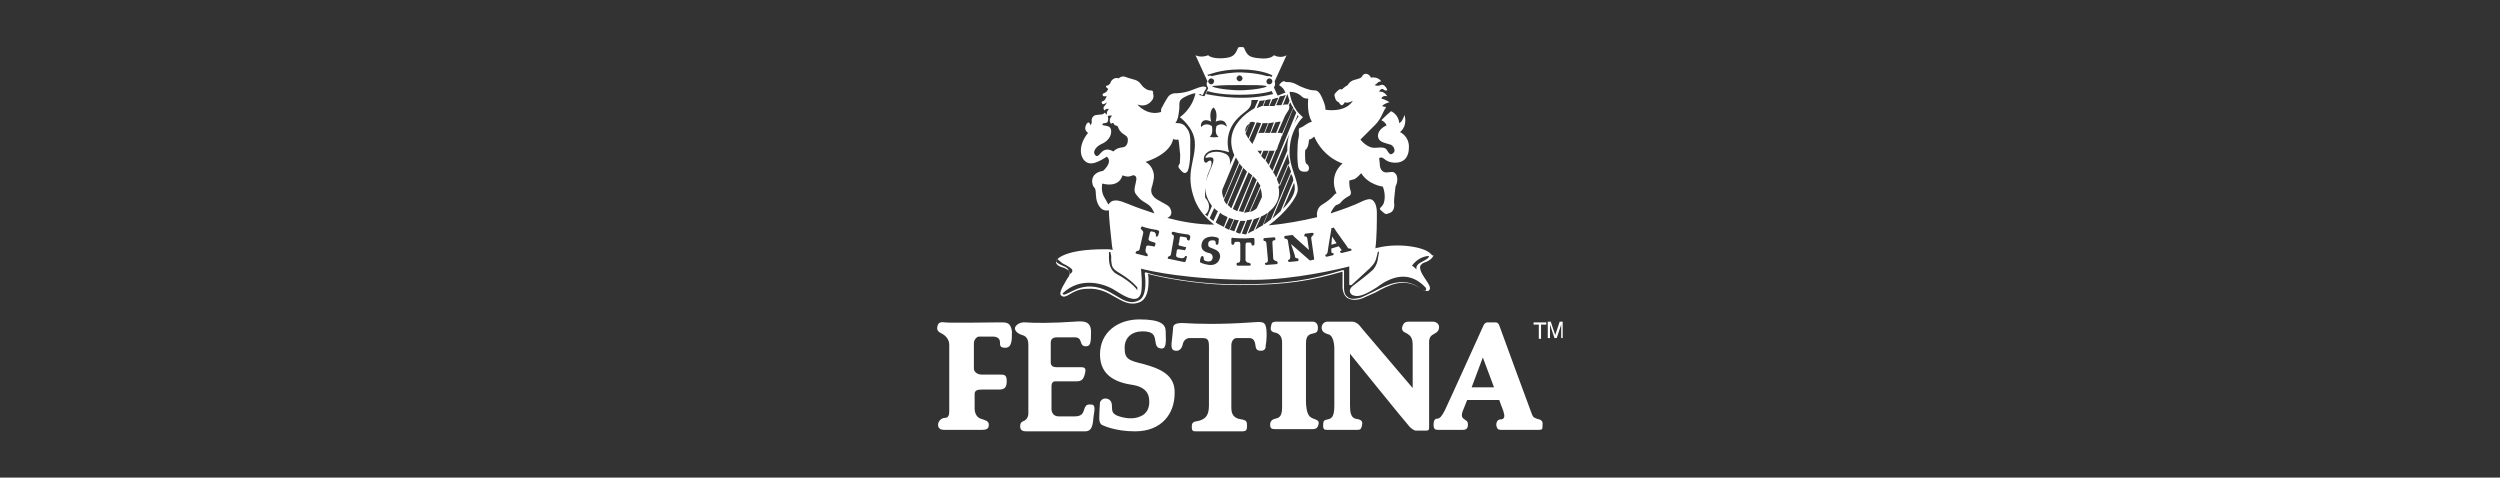 <?xml version="1.0" encoding="utf-8"?>
<!-- Generator: Adobe Illustrator 27.0.0, SVG Export Plug-In . SVG Version: 6.00 Build 0)  -->
<svg version="1.1" id="Layer_1" xmlns="http://www.w3.org/2000/svg" xmlns:xlink="http://www.w3.org/1999/xlink" x="0px" y="0px"
	 viewBox="0 0 335 64" style="enable-background:new 0 0 335 64;" xml:space="preserve">
<rect x="0" y="0" width="335" height="64" fill="#333333" stroke="none"/>
<style type="text/css">
	.st0{fill:#FFFFFF;}
</style>
<g>
	<path class="st0" d="M191.7,34L191.7,34C191.7,33.9,191.7,33.9,191.7,34c-0.8-0.9-4.3-1.5-7.1-0.8c0,0-0.2,0-0.3,0.1
		c0.2-1.5,0.2-3.8,0.2-4.7c0-0.9-0.2-1.5-0.6-1.8c-0.3-0.2-0.7-0.1-1.2,0.1c-1.4,0.7-2.9,1.2-4.4,1.7c0.2-0.6,0.7-1.1,0.7-1.1
		s0.4-0.1,0.6-0.3c0.2-0.3,0.7-0.7,1.1-0.9c0.5-0.2,0.3-0.7,0.2-1c-0.1-0.3-0.1-1.1-0.1-1.1s0.3-0.1,0.7-0.2
		c0.4-0.2,0.9-0.8,0.9-0.8c1,1.6,2.9,1.8,2.9,1.8c0.4,1,0.3,2.2-0.1,2.6c-0.4,0.4-0.4,0.4,0.1,0.8c0.4,0.4,0.5,0.3,1,0.1
		s0.6-0.9,0.5-1.4c0-0.5,0.2-2.1,0.2-2.1c0.3-0.6,0.3-1.2,0.1-1.6c-0.3-0.4-0.4-0.4-1.2-0.3c-0.8,0.1-1-0.7-1-1
		c0-0.3-0.1-0.9-0.1-0.9c0.7-0.4,0.6,0.6,2.2,0.6c1,0,1.8-0.6,1.8-2.1c0-1.5-1.2-2-1.2-2c1.1-0.9,0.6-2.3,0.6-2.3
		c-0.3,1-0.7,1.1-0.7,1.1c-0.1-1.2-1.1-1.6-1.1-1.6c-0.6,0.5-1.3,1.2-1.3,1.2c0.6,0.3,0.7,0.7,0.7,0.7c-0.9,0.4-1.3,1.1-1.1,1.7
		c0.2,0.6,1.1,0.7,1.7,0.9c0.5,0.3,0.6,0.9,0.3,1.1c-0.3,0.3-0.5,0.2-0.8-0.3c-0.2-0.4-0.5-0.5-1.6-0.4c-1.1,0.1-2-1.1-2-1.1
		c0.5-0.5,1.2-1.2,2-2c0.8-0.8,1.1-1.9,1.3-2.1c0.2-0.3,0.1-0.3-0.1-0.3c-0.1,0-0.3-0.1-0.3-0.1c0.4-0.4,1-0.5,1-0.5
		c-0.4-0.3-1.1-0.5-1.1-0.5c0.2-0.5,0.8-0.3,0.8-0.3c-0.5-0.8-1.1-0.6-1.1-0.6c0.1-0.3,0.4-0.5,0.6-0.3c0.2,0.2,0.5,0.1,0.5,0.1
		c-0.1-0.4-0.5-0.9-0.9-0.7s-0.8,0-0.8,0s0.3-0.2,0.4-0.3c0.1-0.2,0.5-0.2,0.5-0.2c-0.5-0.7-1.4-0.5-1.4-0.5
		c-0.2-0.5-0.8-0.7-1.1-0.3c-0.2,0.4-0.4,0.4-1.1,0.6c-0.7,0.2-0.9,0.7-0.9,0.7c-0.4,0.2-0.8,0.6-0.8,0.6c-0.2-0.1-0.3-0.1-0.7,0.3
		s-0.3,0.4-0.2,0.8c0.1,0.5,0.5,0.6,0.5,0.6s0.2,0.4,0.4,0.4c0.2,0,0.4-0.4,0.4-0.4c0.4,0.2,1.1-0.2,1.1-0.2
		c-1.1,1.7-3.7,1.2-3.7,1.2c0.1-0.4-0.4-1.6-0.7-2.1c-0.3-0.4-0.4-0.5-0.9-0.5c-0.5,0-1.6-0.4-2.3-0.8c-0.7-0.4-1.4-0.3-1.4-0.3
		c-0.4-0.4-0.9,0.4-0.9,0.4s0.5,0.3,0.7,0.7c0.1,0.2,0.1,0.3,0.2,0.3c-0.4,0.1-0.7,0.3-1.1,0.4l-0.5-1.1c0.2-0.2,0.2-0.6,0.1-0.8
		l1.6-3.5c0,0-0.7,0.5-1.7,0c0,0-0.4,0.6-2,0.4c-1.3-0.1-1.6-0.4-2-1.4c0,0,0-0.1-0.4-0.1c-0.4,0-0.4,0.1-0.4,0.1
		c-0.4,1-0.7,1.3-2,1.4c-1.6,0.1-2-0.4-2-0.4c-1,0.4-1.7,0-1.7,0l1.6,3.5c-0.2,0.3-0.1,0.6,0.1,0.9l-0.5,1.1
		c-0.3-0.1-0.5-0.1-0.8-0.2c0.2-0.1,0.3-0.1,0.3-0.1c0.1,0.2,0.3,0.1,0.3,0.1c0.1-0.3,0.2-0.5,0.4-0.8c0.2-0.3-0.3-0.3-0.3-0.3
		s-0.2-0.1-1.4,0.4c-1.2,0.5-2.2,0.5-2.5,0.5c-0.3,0-0.7,0.2-0.9,0.5c-0.2,0.3-0.6,1-0.8,1.4c-0.2,0.3-0.1,0.6-0.1,0.6
		c-1.9,0.6-3.2-1-3.2-1c1.1,0.4,1.7-0.2,2-0.6c0.3-0.4,0.1-0.9,0.1-0.9c0.1-0.3-0.1-0.4-0.5-0.4c-0.5-0.1-0.9-0.5-1.1-0.8
		c-0.2-0.3-0.5-0.5-0.8-0.6c-0.3-0.1-0.8-0.2-1.3-0.4c-0.5-0.2-0.9,0.2-0.9,0.2c-0.5-0.2-1,0.2-1.1,0.6c-0.2,0.4-0.6,0.4-0.6,0.4
		c0,0.2,0.1,0.3,0.3,0.4c-0.1,0.3-0.3,0.5-0.6,0.6s-0.1,0.4,0,0.4c0.2,0,0.4,0,0.4,0s-0.2,0.5-0.4,0.6c-0.2,0.1-0.4,0.1-0.2,0.4
		c0.2,0.2,0.6-0.2,0.6-0.2s0,0.2-0.3,0.5c-0.3,0.3,0,0.6,0,0.6c0.2-0.3,0.6-0.2,0.6-0.2c-0.5,0.5-0.2,1-0.2,1
		c0.2-0.2,0.6-0.1,0.6-0.1c-0.6,0.7-0.1,1.1-0.1,1.1c0.1-0.2,0.3-0.1,0.3-0.1c0.2,0.5,0.5,0.2,0.6,0.5c0.1,0.3,0.3,0.7,0.8,1
		c0.5,0.3,0.6,0.5,0.5,1.1c-0.2,0.6-0.4,0.6-1,0.7c-0.6,0.1-0.9,0.5-0.9,0.5c-1-0.6-1.5,0-1.7,0.2c-0.2,0.2-0.5,0.7-0.8,0.2
		c-0.3-0.4,0.2-1.1,0.9-1.4c0.7-0.3,1.3-0.9,1.3-1.7c0-0.8-0.7-0.7-1-0.8c-0.3,0-0.2-0.3,0.1-0.3c0.3,0,0.5-0.1,0.5-0.6
		c0-0.5-0.5-0.8-0.5-0.8c-0.2,0.3-0.3,0.2-1,0.3c-0.6,0-0.8,0.6-0.7,0.9c0,0.3-0.2,0.5-0.2,0.5c0-0.3-0.3-0.7-0.6,0
		c-0.3,0.7,0.3,1,0.3,1c-1.7,2.1-0.9,4.1,0.4,4.1c0.8,0,2.1-0.9,2.1-0.9c0.3,0.2,0.4,0.6,0.2,1c-0.2,0.5-0.7,0.9-0.7,0.9
		c-1.9,0.3-1.5,1.9-1.2,2.2c0.3,0.2,0.2,0.9,0.3,1.5c0.1,0.6,0.5,1.7,1.5,1.6c0.1,0,0.2,0,0.2,0c0,0.1,0,0.3,0,0.4
		c0,0.4,0.2,2.6,0.4,4.3l0.1,0.6c-0.3-0.1-0.6-0.1-0.9-0.1l0,0l-0.1,0h0c-2.7,0-4.6,0.3-5.8,0.9c-0.6,0.3-0.8,0.6-0.8,0.8
		c0,0.3,0.3,0.6,1.1,0.8c0.4,0.2,0.6,0.3,0.7,0.5c0.1,0.3,0,0.6-0.2,0.8l-0.3,0.5c-0.6,1-0.9,1.7-0.6,1.9c0.3,0.3,0.7,0.1,1.2-0.2
		c0.5-0.3,1.2-0.7,2.3-0.7c1.6-0.1,2.7,0.5,3.7,1.1c1.1,0.6,2,1.2,3.3,0.7c1-0.4,1.2-1.7,1.2-2.8c0-0.4,0-0.8-0.1-1
		c1.1,0.3,6.2,1.5,12.2,1.5c6.5,0,9.7-0.6,13.9-1.8v2.1c0,0.3,0.1,1,0.6,1.4c0.5,0.3,1.1,0.4,2,0.1c0.5-0.2,1.1-0.5,1.8-0.8
		c1.8-1,3.9-2.1,6.1-0.5c0.4,0.3,0.9,0.4,1.1,0.2c0.1-0.1,0.2-0.3,0-0.7l-0.3-0.5c-0.4-0.6-1-1.4-0.9-2c0.1-0.3,0.4-0.5,0.8-0.6
		c0.4-0.2,0.8-0.4,1-0.9C191.8,34.3,191.9,34.1,191.7,34z M178.4,30.6l0.3-0.1c0,0,0.1,0,0.1,0.1c0,0.1,1.8,2.5,1.8,2.6
		c0.1,0.1,0.1,0.1,0.2,0.1v0c0.1,0,0.2,0,0.3,0.1c0,0.1,0,0.2-0.1,0.2l-1.2,0.3c-0.1,0-0.1,0-0.2-0.1c-0.1-0.1,0-0.2,0.1-0.2
		c0.1,0,0.1-0.1,0-0.2l-0.3-0.4l-1,0.3l0,0.4c0,0,0,0.2,0.1,0.2c0.1,0,0.2,0,0.2,0.1c0,0.1,0,0.2-0.1,0.2l-0.8,0.2
		c-0.1,0-0.1,0-0.2-0.1c0-0.2,0-0.2,0.1-0.2s0.1-0.1,0.2-0.3c0-0.2,0.5-3.1,0.5-3.1S178.3,30.6,178.4,30.6z M174.4,12.9
		c0.4,0.4,0.9,0.3,0.9,0.3c-0.2,2.2,0.5,3.1,0.5,3.1c-0.7,0.2-1,0.6-1.5,0.8c-0.5,0.1-0.1,0.6-0.3,1.4c-0.2,0.8-0.2,3.4,0,4
		c0.2,0.6,0.8,0.5,1,0.5s0.4-0.1,0.4-0.5s-0.4-0.6-0.4-0.6c-0.2-0.5-0.1-1.8-0.1-1.8c0.5-0.3,0.5-1.4,0.5-1.4c0.3,0,0.7-0.4,0.7-0.4
		c1.3,2.9,3.8,3.6,3.8,3.6c-2,1.8-0.8,4-0.8,4c-0.4,0.1-0.4,0.6-1.9,1.5c-0.7,0.4-0.8,1.2-0.7,1.7c-2.1,0.5-4.3,0.9-6.5,1.1
		c2.2-1.6,3.9-3.8,3.9-4.8c0-1.4-1.1-3-1.1-5c0-3.1,1.8-4.7,1.8-4.7c-1.4-1.1-1.7-2.7-1.8-3.4C173.4,12.3,174,12.5,174.4,12.9z
		 M173.5,34.2c0,0.2,0.1,0.4,0.2,0.4c0.2,0,0.3,0,0.3,0.2v0c0,0.2-0.1,0.2-0.2,0.2c-0.1,0-0.9,0.1-1,0.1c-0.1,0-0.1,0-0.2-0.1
		c0-0.1,0-0.2,0.1-0.2c0.1,0,0.2-0.1,0.2-0.5l-0.3-1.9c0-0.2-0.1-0.4-0.3-0.4c-0.2,0-0.2-0.1-0.2-0.2c0-0.1,0-0.2,0.2-0.2l0.8-0.1
		c0.1,0,0.2,0,0.3,0.2c0.1,0.1,2,1.8,2,1.8l-0.2-1.4c0-0.2-0.1-0.4-0.2-0.4c-0.1,0-0.3,0-0.2-0.2c0-0.2,0.1-0.2,0.2-0.2l0.8-0.1
		c0.1,0,0.3,0,0.2,0.2c0,0.2-0.3,0.2-0.3,0.5l0.4,2.8c0,0.1,0,0.1-0.1,0.1l-0.4,0.1c0,0-0.1,0-0.2-0.1l-2.4-2.1L173.5,34.2z
		 M171.2,35.2c0,0.1,0,0.2-0.2,0.2l-1.3,0.1c-0.1,0-0.1,0-0.2-0.1c0-0.1,0-0.2,0.2-0.2c0.1,0,0.2-0.1,0.2-0.4l-0.2-2.2
		c0-0.1-0.1-0.3-0.2-0.3c-0.2,0-0.2-0.1-0.2-0.2c0-0.1,0-0.2,0.2-0.2l1.2-0.1c0.1,0,0.2,0,0.2,0.2c0,0.2,0,0.2-0.2,0.2
		c-0.1,0-0.2,0.1-0.2,0.3l0.1,1.9c0,0.2,0,0.4,0.2,0.5C171,35,171.2,35,171.2,35.2L171.2,35.2z M167.3,35.2c0.2,0.1,0.3,0.1,0.3,0.2
		s0,0.2-0.2,0.2l0,0h-1.5c-0.1,0-0.2,0-0.2-0.2s0.1-0.2,0.2-0.2c0.2,0,0.3-0.1,0.3-0.5v-2c0-0.2-0.1-0.3-0.2-0.3h-0.4
		c-0.1,0-0.2,0.1-0.2,0.2c0,0.1-0.1,0.2-0.2,0.2c-0.1,0-0.2,0-0.2-0.3c0-0.2,0-0.4,0-0.5c0-0.1,0.1-0.2,0.4-0.1c0.4,0,1.2,0.1,2.2,0
		c0.4,0,0.5-0.1,0.5,0.3c0,0.3,0,0.5,0,0.5s0,0.2-0.2,0.2s-0.2-0.1-0.2-0.2c0-0.1-0.1-0.2-0.2-0.2h-0.4c-0.1,0-0.2,0.1-0.2,0.3v2.1
		C167,35,167,35.2,167.3,35.2z M161.1,34.3c0.1,0,0.2,0.1,0.2,0.3c0,0.2,0,0.2,0.1,0.3c0.2,0.1,0.5,0.2,0.8,0.1
		c0.2-0.1,0.3-0.3,0.3-0.5c0-0.1,0-0.5-0.5-0.6c-0.5-0.1-1.1-0.4-1-1.1c0.1-0.8,0.7-1.1,1.5-1.1c0.7,0.1,0.9,0.2,0.8,0.5
		c0,0.2,0,0.6-0.2,0.6c-0.2,0-0.2-0.1-0.2-0.3c0-0.2-0.1-0.3-0.4-0.3c-0.3,0-0.6,0.1-0.6,0.5c0,0.4,0.1,0.4,0.6,0.6
		c0.5,0.2,1,0.4,1,1.1c-0.1,0.7-0.6,1.2-1.5,1.1c-0.7-0.1-1.1-0.3-1.1-0.3s-0.1,0-0.1-0.2c0-0.2,0.1-0.5,0.1-0.5
		S161,34.3,161.1,34.3L161.1,34.3z M161.5,26.5c0,0-0.2-2,0.5-3.5c0.7-1.5,0.2-1.7-0.2-1.3c-0.4,0.4-0.7-0.4-0.3-1
		c0.5-0.6,1.3-0.9,3.2-0.3c0,0-0.9-2.5,1.2-4.6c1.1-1.1,1.8-1.1,1.8-2.4c0,0,0.3,0,0.9,0l-0.5,1.1c-3.4,2-3.5,4.5-2.7,6.3l-0.6,1.3
		c0.1-0.5,0-1-0.3-1.3c-0.7-0.6-2.2-0.6-2.7-0.1c-0.5,0.5-0.2,0.5,0.1,0.4c1.8-0.3-0.4,2.1-0.4,4c0,1,0.4,1.8,0.9,2.5l-0.6,1.4
		c-0.1-0.1-0.2-0.2-0.4-0.3l0,0C161.6,28.9,162.6,27.7,161.5,26.5z M172.7,14.1l0.2-0.4h0c0.1,0.2,0.2,0.5,0.4,0.7l-1.5,3.5
		c-0.1-0.1-0.2-0.1-0.3-0.1h-0.3l1-2.3l0.5-0.8C172.8,14.4,172.8,14.2,172.7,14.1z M170.5,22.9L170.5,22.9c-0.1-0.2-0.3-0.4-0.4-0.6
		l0.9-2.2c0.2-0.1,0.2-0.4,0.2-0.4s0.3-0.8,0.5-1.3c0-0.1,0-0.1,0.1-0.2l1.5-3.7c0.1,0.2,0.3,0.4,0.4,0.6L170.5,22.9z M173.9,15.4
		c0,0.1,0.1,0.1,0.1,0.2c0,0-0.3,0.4-0.6,1l0,0l0,0c0,0,0,0,0,0L173.9,15.4z M173.3,24.2l-1.7,4.1c-0.3,0.3-0.7,0.6-1.1,1l2.5-6
		C173.2,23.6,173.3,23.9,173.3,24.2L173.3,24.2z M173.4,24.5c0.1,0.3,0.1,0.6,0.1,0.8c0,0.6-0.5,1.6-1.6,2.7L173.4,24.5z M173,23
		l-2.7,6.4c-0.3,0.2-0.6,0.5-1,0.7l0.7-1.7c0.8-0.6,1.4-1.5,1.4-2.6c0-0.2,0-0.5-0.1-0.7l1.3-3.1C172.8,22.4,172.9,22.7,173,23
		L173,23z M168.4,27.9c-0.2,0.2-0.5,0.4-0.9,0.5l1.4-3.2c0.1,0.3,0.2,0.7,0.2,1.2h0v0L168.4,27.9z M169,26.8
		c-0.1,0.2-0.2,0.5-0.3,0.7L169,26.8z M163.8,25.4L163.8,25.4l1.8-4.3c0.1,0.2,0.3,0.4,0.4,0.7l-2,4.8
		C163.8,26.2,163.7,25.8,163.8,25.4z M163.9,28.8l-0.5,1.3c-0.2-0.1-0.4-0.2-0.5-0.3l0.6-1.3C163.5,28.5,163.7,28.7,163.9,28.8z
		 M166.1,21.9c0.1,0.2,0.3,0.4,0.4,0.5l-2.1,5c-0.2-0.2-0.3-0.4-0.4-0.6L166.1,21.9z M166.6,22.5c0.2,0.2,0.3,0.3,0.5,0.5l-2.1,4.9
		c-0.1-0.1-0.2-0.1-0.2-0.2c-0.1-0.1-0.2-0.2-0.3-0.2L166.6,22.5z M168.5,20.2h0.6l-0.2,0.5L168.5,20.2z M168.9,24.9l-1.5,3.5
		c-0.2,0-0.5,0.1-0.7,0.1l1.8-4.2C168.6,24.4,168.7,24.6,168.9,24.9z M169,17.8c-0.1,0-0.3,0-0.4,0.1l0.6-1.4c0.2,0,0.5,0,0.7,0
		l-0.5,1.3H169z M168.1,18.7L168.1,18.7l-0.3,0.6c-0.1-0.2-0.3-0.4-0.4-0.6l1-2.3c0.2,0,0.4,0.1,0.6,0.1L168.1,18.7z M167.3,18.6
		c-0.1-0.2-0.3-0.5-0.4-0.7l0.6-1.5c0.2-0.1,0.4-0.1,0.6,0l0.1,0L167.3,18.6z M166.9,17.7c-0.1-0.4,0.1-0.9,0.5-1.1L166.9,17.7z
		 M167.3,23.1L167.3,23.1l0.5,0.4l-2,4.8c-0.2-0.1-0.4-0.2-0.6-0.3L167.3,23.1z M167.9,23.6L167.9,23.6c0.2,0.2,0.3,0.3,0.5,0.5
		l-1.8,4.3c-0.2,0-0.4-0.1-0.6-0.1L167.9,23.6z M166.5,29.6c0.1,0,0.3,0,0.4,0l-0.7,1.7c-0.2,0-0.4-0.1-0.6-0.2v0v0l0,0l0.6-1.5
		C166.3,29.6,166.4,29.6,166.5,29.6z M167.1,29.5c0.2,0,0.5-0.1,0.7-0.1l-0.8,2c0,0-0.1,0-0.1,0v0c0,0-0.2,0-0.5-0.1L167.1,29.5z
		 M168,29.4c0.3-0.1,0.5-0.2,0.8-0.3l-0.8,1.8c-0.3,0.1-0.6,0.3-0.8,0.4L168,29.4z M169,20.9l0.3-0.7h0.7l-0.5,1.2
		C169.3,21.3,169.2,21.1,169,20.9z M170.1,20.2h0.6c0,0,0.1,0,0.1,0l-0.8,1.9c-0.1-0.2-0.3-0.4-0.4-0.6l0,0L170.1,20.2z M171.1,24
		l1.5-3.4c0,0.4,0.1,0.8,0.2,1.2l0,0l-1.3,3.1C171.3,24.6,171.2,24.3,171.1,24z M172.5,19.8L172.5,19.8c0,0.1,0,0.3,0,0.4l-1.5,3.6
		c-0.1-0.2-0.2-0.5-0.4-0.7l2.2-5.2C172.6,18.5,172.5,19.1,172.5,19.8z M171,17.8h-0.7l0,0l0.6-1.4c0.4-0.1,0.6-0.1,0.7-0.1
		L171,17.8z M170.2,17.8L170.2,17.8h-0.7l0.5-1.3c0.3,0,0.5-0.1,0.7-0.1L170.2,17.8z M170,14.2c-0.2,0-0.4,0-0.7,0l0.3-0.8
		c0.2,0,0.5-0.1,0.7-0.1L170,14.2z M169.2,14.2l-0.1,0c-0.2,0.1-0.5,0.2-0.7,0.3l0.4-1c0.2,0,0.4,0,0.7-0.1l0,0h0c0,0,0,0,0,0
		L169.2,14.2z M162.7,27.9c0.2,0.2,0.3,0.3,0.5,0.4l-0.6,1.3c-0.2-0.1-0.3-0.2-0.5-0.4L162.7,27.9z M163.4,30.1L163.4,30.1
		L163.4,30.1l0.5-1.3c0.2,0.1,0.4,0.2,0.6,0.3l-0.5,1.3C163.8,30.3,163.6,30.2,163.4,30.1L163.4,30.1z M164.7,29.2
		c0.2,0.1,0.4,0.1,0.6,0.2l-0.6,1.4c-0.2-0.1-0.4-0.2-0.6-0.3v0L164.7,29.2z M164.8,30.8l0.6-1.4c0.2,0.1,0.4,0.1,0.6,0.1l-0.6,1.5
		C165.2,30.9,165.1,30.9,164.8,30.8L164.8,30.8z M168.2,30.8L168.2,30.8L169,29c0.3-0.1,0.6-0.3,0.9-0.5l-0.7,1.7
		C168.8,30.4,168.5,30.6,168.2,30.8z M172.5,12.6C172.5,12.6,172.6,12.6,172.5,12.6L172.5,12.6c0,0,0.1,0.3,0.3,0.9l-0.2,0.5
		c-0.1,0-0.2,0-0.3,0c-0.1,0-0.3,0-0.4,0.1L172.5,12.6z M172.3,12.7L172.3,12.7l-0.6,1.4c-0.2,0-0.5,0-0.7,0l0.5-1.2
		C171.8,12.9,172.1,12.8,172.3,12.7z M171.3,13.1l-0.5,1.1c-0.2,0-0.5,0-0.7,0l0.4-0.9C170.8,13.2,171.1,13.1,171.3,13.1z
		 M166.2,9.3c2.9,0,4.3,0.8,4.3,0.8l-0.1,0.2c-0.1,0-0.2-0.1-0.3-0.1c-0.1,0-0.2,0-0.3,0c-1.7-0.5-3.7-0.5-3.7-0.5l-0.1,0l0,0l0,0
		c-0.4,0-2.1,0.1-3.6,0.5c-0.2-0.1-0.4-0.1-0.5,0l-0.1-0.2C161.9,10.1,163.3,9.3,166.2,9.3z M162.7,11.5c1.2-0.1,2.3-0.1,3.5-0.1
		c1.8,0,2.9,0,3.4,0.1c0.1,0.1,0.1,0.1,0.2,0.1c-1.1,0.4-3,0.5-3.7,0.5c-0.6,0-2.6-0.1-3.7-0.5C162.6,11.5,162.7,11.5,162.7,11.5z
		 M162.3,11.3c-0.2,0-0.4-0.2-0.4-0.4c0-0.2,0.2-0.4,0.4-0.4s0.4,0.2,0.4,0.4C162.6,11.2,162.5,11.3,162.3,11.3z M165.7,10.5
		c0-0.2,0.2-0.4,0.4-0.4s0.4,0.2,0.4,0.4c0,0.2-0.2,0.4-0.4,0.4S165.7,10.7,165.7,10.5z M169.7,10.9c0-0.2,0.2-0.4,0.4-0.4
		s0.4,0.2,0.4,0.4c0,0.2-0.2,0.4-0.4,0.4S169.7,11.2,169.7,10.9z M161.8,12.2c0,0,1.3,0.5,4.3,0.5c3,0,4.3-0.5,4.3-0.5l0.2,0.4
		c-3.5,0.9-7,0.4-9,0l0,0L161.8,12.2z M162.3,16.3c0,0-0.4-1.3,0.3-1.9c0.7,0.6,0.3,1.9,0.3,1.9c1.4-0.6,1.5,0.7,1.5,0.7
		c-0.7-0.7-1.4-0.1-1.4-0.1c-0.3,1.2,0.3,1.4,0.3,1.4c-0.1,0.1-0.6,0.1-0.6,0.1s-0.5,0-0.6-0.1c0,0,0.5-0.2,0.3-1.4
		c0,0-0.8-0.6-1.4,0.1C160.8,17,160.9,15.6,162.3,16.3z M157.2,18.6c0.2,0.2,0.7,0.1,0.7,0.1c0.1,0.3,0.1,0.8,0.2,1.6
		c0.1,0.5,0,1.1,0,1.6c-0.4,0.5-0.1,0.6,0.2,1c0.3,0.3,0.5,0.4,0.8,0.1c0.2-0.3,0.3-1.1,0.3-1.1c0.1-0.6,0.1-1.8,0.1-3
		c0-1.2-0.3-1.5-0.7-2c-0.4-0.5-1.3-0.4-1.3-0.4c0.4-0.6,0.4-1,0.5-1.7c0.1-0.6-0.1-1.2,0.3-1.5c0.3-0.3,1.4-0.8,1.9-0.8
		c-0.5,2.2-2.1,3.2-2.1,3.2s1.8,1.3,2,3.2c0.2,2.6-1.4,4.2,0,7.9c0.6,1.5,1.6,2.5,2.6,3.3c-2.2,0-4.4-0.4-6.3-0.9
		c0.1,0,0.2-0.1,0.2-0.1c0.5-0.3,0.4-0.8,0.2-1.2c-0.2-0.4-0.8-0.6-1.8-1.2c-0.9-0.6-0.8-1.3-0.6-1.8c0.1-0.5,0.4-1.2,0.1-2
		c-0.3-0.9-1-1.2-1-1.2C157.1,20.5,157.2,18.6,157.2,18.6z M158,32.9l0.8,0.2c0.1,0,0.2,0,0.1,0.2c-0.1,0.2-0.1,0.3-0.3,0.2
		l-0.7-0.1c-0.1,0-0.1,0-0.2,0.1l-0.1,0.7c0,0.1,0,0.2,0.2,0.3l0.5,0.1c0.1,0,0.3,0,0.4-0.1c0.1-0.1,0.1-0.2,0.2-0.2
		c0.1,0,0.2,0,0.1,0.3c-0.1,0.3-0.1,0.6-0.4,0.5l-1.9-0.4c-0.1,0-0.3,0-0.2-0.2l0,0c0-0.1,0.1-0.1,0.2-0.2c0.1,0,0.2-0.1,0.2-0.2
		l0.4-2.3c0-0.1,0-0.3-0.1-0.3c-0.2-0.1-0.2-0.2-0.2-0.3c0-0.1,0.2-0.2,0.4-0.1c0.3,0.1,0.9,0.2,1.6,0.3c0.3,0,0.5,0.1,0.5,0.4
		c-0.1,0.4-0.1,0.5-0.3,0.4c-0.3-0.1,0-0.3-0.3-0.4l-0.6-0.1c-0.1,0-0.2,0-0.2,0.1l-0.1,0.7C157.9,32.7,157.9,32.8,158,32.9z
		 M154.7,31.1l-0.4-0.1c-0.1,0-0.2,0.1-0.2,0.2l-0.2,0.8c0,0.1,0,0.2,0.2,0.3l0.6,0.2c0.1,0,0.2,0.1,0.1,0.3c0,0.2-0.1,0.3-0.3,0.2
		l-0.6-0.1c-0.1,0-0.2,0-0.3,0.1l-0.1,0.5c0,0.1,0,0.3,0.1,0.4c0.1,0.1,0.2,0.1,0.2,0.3h0c0,0.1-0.1,0.2-0.3,0.1l-1.2-0.3
		c-0.1,0-0.2-0.1-0.1-0.2c0-0.1,0.2-0.2,0.3-0.2c0.1,0,0.2-0.1,0.2-0.2l0.5-2.2c0-0.2-0.1-0.3-0.2-0.4c-0.1-0.1-0.2-0.1-0.1-0.3
		s0.1-0.2,0.3-0.1c0.2,0.1,1.5,0.4,1.8,0.4c0.2,0.1,0.4,0.1,0.3,0.4c-0.1,0.3-0.1,0.5-0.3,0.5c-0.2,0-0.1-0.1-0.1-0.2
		C154.9,31.3,154.8,31.2,154.7,31.1z M148.8,27.1c-0.1,0.1-0.2,0.2-0.3,0.3c-0.1-0.3-0.4-0.7-0.6-1.1c-0.4-0.8-0.2-1.7-0.2-1.7
		c2.4,0.6,2.7-1.1,2.7-1.1c1.1,0.4,1.2-0.1,1.6,0c0.4,0.2,0.3,0.5,0.1,1.4c-0.2,0.9,0,1,0.6,1.7c0.6,0.6,1.4,0.7,1.8,1.6
		c0.1,0.1,0.1,0.3,0.2,0.4c-1.2-0.4-2.4-0.8-3.6-1.3l-0.8-0.3C149.7,26.8,149.1,26.8,148.8,27.1z M148.8,33.8l0.1,0.5v0l0,0.6
		c0.1,0.9,0.1,1.1,1.3,1.8c0.8,0.5,1.6,1.1,2.2,1.8c0,0,0,0,0,0c0,0.1,0,0.3,0,0.4c-0.5-0.8-2-1.8-2.8-2.2c-0.9-0.5-1-1.6-1-2.1
		l0-0.1l0-0.2c0-0.2,0-0.3,0-0.5C148.7,33.7,148.8,33.8,148.8,33.8z M142.4,35.6L142.4,35.6c-0.7-0.3-0.9-0.5-0.9-0.6v0
		c0,0,0-0.1,0.2-0.3c0.1,0.1,0.3,0.3,0.7,0.6l0.4,0.2c0.5,0.3,0.9,0.5,0.9,0.8c0,0.2-0.2,0.3-0.4,0.5c0-0.1,0-0.1,0-0.2
		c0-0.1,0-0.2-0.1-0.3C143.2,36,142.9,35.8,142.4,35.6z M191,38.5L191,38.5c0.1,0.1,0.1,0.2,0.1,0.3c0,0,0,0,0,0.1
		c-0.1,0.1-0.4,0-0.7-0.2c-2.3-1.8-4.6-0.5-6.4,0.4c-0.6,0.3-1.2,0.6-1.7,0.8c-0.8,0.2-1.4,0.2-1.7-0.1c-0.5-0.3-0.5-1-0.5-1.2v-2.3
		c0,0,0-0.1-0.1-0.1c0,0-0.1,0-0.1,0c-4.3,1.3-7.5,1.9-14,1.9c-6.7,0-12.3-1.5-12.3-1.6c-0.1,0-0.2,0-0.2,0.1c0,0,0,0,0,0.1
		c0,0,0.5,3.1-0.9,3.6c-1.1,0.5-2-0.1-3-0.7c-1-0.6-2.2-1.3-3.8-1.2c-1.1,0.1-1.8,0.5-2.4,0.8c-0.5,0.2-0.7,0.4-0.9,0.2c0,0,0,0,0,0
		c0,0,0-0.1,0-0.1c2.4-2.3,5.6-1.3,7-0.4c1.1,0.7,2.7,1.7,3.3,0.8v0l0,0c0.3-0.4,0.3-1.1,0.3-1.9c0-0.7-0.1-1.5-0.1-1.8
		c1.1,0.3,6.3,1.5,15.1,1.5c5.4,0,11.7-1.5,12.8-1.8c0,0.3,0,0.7,0,1c0,0.8,0,1.4,0,1.4v0c0,0.1,0,0.1,0.1,0.1c0.1,0,0.1,0,0.2,0
		l2.4-2.2c0.5-0.5,0.8-0.8,1-1.7c0-0.1,0.1-0.3,0.1-0.5c0.1,0,0.1-0.1,0.2-0.1l-0.2,1.2c-0.1,0.5-0.4,1.1-0.8,1.4
		c-0.4,0.4-2.1,1.7-2.5,2c-0.3,0.2-0.5,0.6-0.4,0.8c0,0.1,0.1,0.4,0.5,0.5c0.6,0.2,1.4,0,3.1-1.1C187,36.6,189.2,36.6,191,38.5z
		 M191.5,34.3c-0.1,0.4-0.5,0.5-0.8,0.7c-0.4,0.2-0.8,0.4-0.9,0.8c0,0.1,0,0.2,0,0.3c-0.2-0.2-0.4-0.4-0.6-0.5
		C190.1,34.4,191.2,34.3,191.5,34.3C191.5,34.2,191.5,34.3,191.5,34.3C191.5,34.3,191.5,34.3,191.5,34.3L191.5,34.3z"/>
	<path class="st0" d="M178.4,32.8l0.1-1.1l0.6,0.9L178.4,32.8L178.4,32.8z M205.4,43.2h1.8v0.3h-0.7v1.9h-0.3v-1.9h-0.7V43.2z
		 M209.2,45.3V44c0-0.1,0-0.3,0-0.5h0l-0.6,1.8h-0.3l-0.6-1.8h0c0,0.2,0,0.5,0,0.5v1.3h-0.3v-2.2h0.4l0.6,1.8h0l0.6-1.8h0.4v2.2
		L209.2,45.3L209.2,45.3z"/>
	<g>
		<path class="st0" d="M146,54.2c-0.5,0-0.6,0.3-0.8,0.9c-0.2,0.6-0.7,0.7-1.3,0.7h-2c-0.8,0-1-0.6-1-1v-3c0-0.5,0.2-0.7,0.5-0.7
			h2.8c0.8,0,1-0.3,1.2-1.1c0.2-0.8-0.2-0.8-0.7-0.8h-3.2c-0.5,0-0.7-0.3-0.7-0.6v-2.7c0-0.6,0.5-0.7,0.8-0.7h2.4
			c1.2,0,0.5,1.2,1.5,1.2c0.6,0,0.7-0.4,0.7-1.9c0-1.5-1-1.5-2.2-1.4c-2.8,0.2-5.5,0.2-6.5,0.1c-1-0.1-1.5,0.5-1.5,0.8
			c0,0.3,0.3,0.7,1,0.9c0.7,0.2,0.8,0.8,0.8,1.3v9.2c0,0.5-0.3,0.9-0.6,1c-0.3,0.1-0.5,0.3-0.5,0.7c0,0.7,0.5,0.7,1,0.7h7.7
			c1.2,0,1-1.4,1.2-2.4C146.8,54.2,146.5,54.2,146,54.2z"/>
		<path class="st0" d="M153.3,48.8c-2.1-0.5-2.6-0.7-2.6-2.2c0-1.4,1-2.2,2.4-2.2c1.4,0,1.6,0.5,1.7,1.2c0.1,0.7,0.2,1.1,0.9,1.1
			s0.5-1.4,0.5-2.3s-0.6-1.6-3.5-1.6c-2.9,0-5.3,1.7-5.3,4.7c0,3,2.4,3.8,4.5,4.1c2.1,0.4,2.1,1.7,2.1,2.3s-0.2,1.5-1.2,1.9
			c-0.9,0.4-2,0.3-3.1-0.1c-0.6-0.3-0.7-0.5-0.7-1.3s-0.5-1-0.9-1l0,0c-0.5,0-0.7,0.5-0.7,0.5s-0.1,1.3-0.1,2.2
			c0,0.8,0.5,0.9,0.5,0.9s1.6,0.8,4.3,0.8c3.6,0,5.3-2.4,5.3-5.1C157.5,50.2,155.4,49.4,153.3,48.8z"/>
		<path class="st0" d="M133.8,43.2c-1,0-6.5,0.1-7.2,0c-0.7-0.1-0.9,0.1-1,0.6c-0.1,0.5,0.2,0.7,0.6,0.9c0.4,0.2,1,0.7,1,1.5v8.9
			c0,0.5-0.1,0.9-0.6,0.9c-0.5,0-0.9,0.5-0.9,0.9c0,0.4,0.2,0.7,0.8,0.7h5.1c0.8,0,0.9-0.3,0.9-0.7v0c0-0.5-0.5-0.6-1.1-0.8
			c-0.6-0.2-0.8-0.9-0.8-1.3v-2c0-0.5,0.4-0.6,1-0.6h2.3c0.9,0,1-0.5,1-1.2c0-0.8-0.4-0.8-0.8-0.8h-2.5c-0.8,0-1.1-0.5-1.1-0.8V46
			c0-0.5,0.4-0.9,0.7-0.9h1.8c0.7,0,1,0.3,1,0.8c0,0.4,0,0.7,0.7,0.7c0.9,0,0.9-1,0.9-2.2C135.4,43.1,134.8,43.2,133.8,43.2z"/>
		<path class="st0" d="M192.8,44.1c0.2-0.7-0.4-1-0.8-1h-3.1c-0.4,0-0.8,0-1,0.7c-0.2,0.7,0.6,0.8,0.8,1c0.6,0.4,0.6,1,0.6,1.8v5.4
			c0,0-6.4-7.5-6.9-8.1c-0.4-0.6-0.9-0.8-1.2-0.8h-3.3c-0.5,0-0.8,0.4-0.8,0.8s0.2,0.7,0.9,0.9c0.6,0.1,0.8,1.2,0.8,1.9v7.7
			c0,1.5-0.4,1.7-0.9,1.8c-0.5,0.1-0.6,0.2-0.6,0.8s0.2,0.6,0.6,0.6h3.9c0.4,0,0.6,0,0.7-0.6l0,0c0.2-0.7-0.3-0.8-0.9-0.9
			c-0.6-0.2-0.7-0.9-0.7-1.8v-6.9c0,0,7.6,9.4,8,9.8c0.4,0.4,0.7,0.5,0.8,0.5h1.4c0.2,0,0.4,0,0.4-0.4V46.1
			C191.4,44.5,192.5,45,192.8,44.1z"/>
		<path class="st0" d="M205.9,56.1L205.9,56.1c-0.5-0.2-0.5-0.3-0.7-0.8c-0.2-0.5-4.2-11.4-4.3-11.7c-0.1-0.3-0.3-0.4-0.5-0.4h-1.1
			c-0.4,0-0.6,0.6-0.6,0.6S194,54.2,193.6,55s-0.7,1.1-1,1.1s-0.5,0.2-0.5,0.8c0,0.6,0.2,0.7,0.6,0.7h3.3c0.5,0,0.7-0.2,0.7-0.7
			c0-0.5-0.2-0.5-0.6-0.8c-0.4-0.3-0.1-1-0.1-1l0.6-1.5h4.3c0.3,0.9,0.6,1.5,0.6,1.7c0.2,0.6,0,0.9-0.4,0.9c-0.4,0-0.6,0.3-0.6,0.8
			c0.1,0.5,0.3,0.6,0.6,0.6h5.1c0.5,0,0.5-0.1,0.5-0.7C206.8,56.3,206.3,56.2,205.9,56.1z M197.2,51.9l1.5-4l1.5,4H197.2z"/>
		<path class="st0" d="M175.5,55.8c-0.4-0.4-0.5-1.4-0.5-2v-7.8c0-1,0.4-1.2,0.9-1.3c0.5-0.1,0.7-0.2,0.7-0.8s-0.4-0.8-0.7-0.8h-4.8
			c-0.7,0-0.7,0.2-0.8,0.7c-0.1,0.5,0.1,0.7,0.7,0.8c0.6,0.2,0.8,0.7,0.8,1.3c0,0.6,0,7.5,0,8.7c0,1.2-0.4,1.4-0.9,1.5
			c-0.4,0.1-0.7,0.3-0.7,0.8c0,0.5,0.2,0.6,0.6,0.6h5.1c0.5,0,0.7-0.2,0.8-0.7l0,0C176.8,56.1,176,56.3,175.5,55.8z"/>
		<path class="st0" d="M169.7,44.2c-0.1-1.2-0.6-1.1-2-1c-4.1,0.3-7.5,0.2-8.9,0.1c-1.4-0.1-1.6,0.3-1.6,0.6c0,0.3-0.1,1-0.2,2
			c-0.1,1,0.2,1.1,0.7,1.1c0.4,0,0.7-0.4,0.8-0.9c0.1-0.5,0.5-0.8,0.9-0.8h1.7c0.7,0,0.9,0.2,0.9,1.1v8c0,1.5-0.7,1.8-1.4,2
			c-0.7,0.1-0.9,0.2-0.9,0.8c0,0.6,0.2,0.6,0.6,0.6h6l0,0c0.7,0,0.8-0.1,0.8-0.8c0-0.7-0.2-0.7-1.2-0.9c-0.9-0.3-0.9-1.1-0.9-1.6
			v-8.2c0-0.7,0.4-1,0.7-1h1.7c0.4,0,0.7,0.2,0.8,0.8c0.1,0.6,0.1,0.9,0.8,0.9s0.6-0.7,0.6-0.7S169.8,45.4,169.7,44.2z"/>
	</g>
</g>
</svg>
